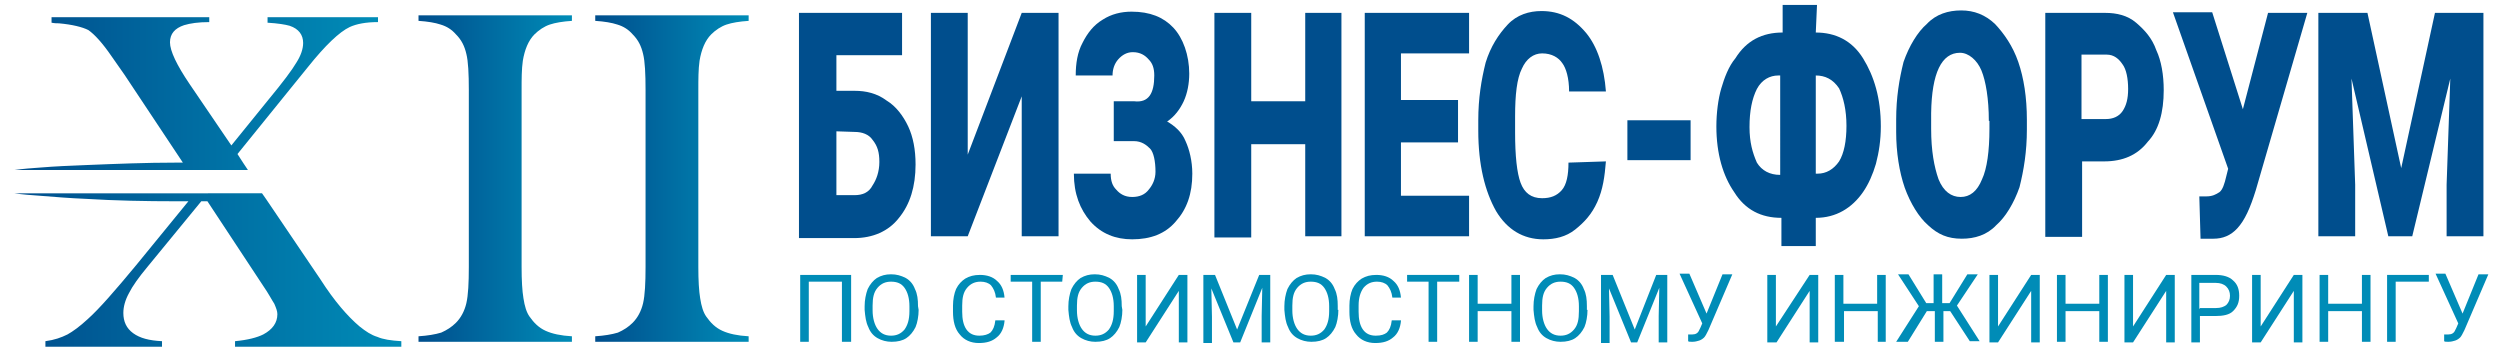 <?xml version="1.0" encoding="utf-8"?>
<!-- Generator: Adobe Illustrator 26.0.1, SVG Export Plug-In . SVG Version: 6.00 Build 0)  -->
<svg version="1.1" id="Layer_1" xmlns="http://www.w3.org/2000/svg" xmlns:xlink="http://www.w3.org/1999/xlink" x="0px" y="0px"
	 viewBox="0 0 407.4 58.5" style="enable-background:new 0 0 407.4 58.5;" xml:space="preserve">
<style type="text/css">
	.st0{fill:url(#SVGID_1_);}
	.st1{fill:url(#SVGID_00000083768487413640534470000001815459073984571531_);}
	.st2{fill:#004E8D;}
	.st3{fill:#008CB7;}
	.st4{fill:url(#SVGID_00000054250422997240386170000006524545380786331267_);}
	.st5{fill:url(#SVGID_00000132056879805984895170000018060784755228675983_);}
</style>
<g>
	<linearGradient id="SVGID_1_" gradientUnits="userSpaceOnUse" x1="2.348" y1="43.966" x2="65.256" y2="43.966">
		<stop  offset="2.770450e-07" style="stop-color:#004E8D"/>
		<stop  offset="1" style="stop-color:#008CB7"/>
	</linearGradient>
	<path class="st0" d="M61.5,54.9c-1-0.3-1.9-0.9-2.9-1.7c-1.9-1.6-4.1-4.1-6.4-7.7l-8.8-13l-0.7-1H31.7H2.3c1.4,0.2,2.8,0.3,4.2,0.4
		c2.5,0.2,4.9,0.4,7.4,0.5c4.9,0.3,9.8,0.4,14.8,0.4c0.7,0,1.3,0,2,0l-8.5,10.4c-3.4,4.1-6,7.1-7.9,8.8c-1.3,1.2-2.4,2-3.3,2.5
		c-1,0.5-2.1,0.9-3.6,1.1v0.9h19v-0.9c-2.1-0.1-3.6-0.5-4.7-1.3c-1.1-0.8-1.6-1.9-1.6-3.3c0-1,0.3-2.1,0.9-3.2
		c0.6-1.2,1.6-2.6,3.1-4.4l8.7-10.6c0.3,0,0.7,0,1,0l9.1,13.8c0.9,1.3,1.4,2.3,1.8,2.9c0.3,0.7,0.5,1.2,0.5,1.7
		c0,1.4-0.8,2.5-2.3,3.3c-1,0.5-2.5,0.9-4.6,1.1v0.9h27.1v-0.9C63.7,55.5,62.4,55.3,61.5,54.9z"/>
	
		<linearGradient id="SVGID_00000119820230339976378290000000110761681243351978_" gradientUnits="userSpaceOnUse" x1="2.368" y1="15.248" x2="61.469" y2="15.248">
		<stop  offset="2.770450e-07" style="stop-color:#004E8D"/>
		<stop  offset="1" style="stop-color:#008CB7"/>
	</linearGradient>
	<path style="fill:url(#SVGID_00000119820230339976378290000000110761681243351978_);" d="M40.4,27.7l-0.8-1.2l-0.9-1.4l8.5-10.5
		l3-3.7c2.8-3.5,5.1-5.7,6.8-6.5c1.1-0.5,2.6-0.8,4.6-0.8V2.8H43.6v0.9c1.7,0.1,2.9,0.3,3.6,0.5c1.5,0.5,2.2,1.5,2.2,2.8
		c0,1-0.4,2.1-1.1,3.2c-0.7,1.2-2.2,3.2-4.6,6.1l-6,7.4l-6.8-10c-2.1-3.1-3.2-5.4-3.2-6.8c0-1.4,0.8-2.3,2.3-2.8
		c1-0.3,2.3-0.5,4.1-0.5V2.8H8.4v0.9c0.5,0.1,0.9,0.1,1.2,0.1c2.2,0.2,3.8,0.6,4.8,1.1c1,0.7,2.3,2.1,3.8,4.3l2.1,3l9.5,14.3
		c-0.4,0-0.7,0-1.1,0c-4.9,0-9.8,0.2-14.7,0.4C11.5,27,9,27.1,6.6,27.3c-1.4,0.1-2.8,0.2-4.2,0.4h28.3H40.4z"/>
	<g>
		<g>
			<path class="st2" d="M146.9,9h-10.6v5.8h3c1.8,0,3.6,0.4,5.2,1.6c1.5,0.9,2.7,2.5,3.5,4.2c0.8,1.7,1.2,3.8,1.2,6.2
				c0,3.6-0.9,6.5-2.7,8.7c-1.7,2.2-4.3,3.3-7.3,3.3h-9V2.1H147V9C147,9,146.9,9,146.9,9z M136.3,21.4v10.4h3c1.2,0,2.3-0.4,2.9-1.6
				c0.6-0.9,1.1-2.2,1.1-3.8c0-1.6-0.3-2.6-1.1-3.6c-0.6-0.9-1.7-1.3-2.9-1.3L136.3,21.4L136.3,21.4z"/>
			<path class="st2" d="M166.5,2.1h6v36.4h-6V15.7l-8.8,22.8h-6V2.1h6v23.1L166.5,2.1z"/>
			<path class="st2" d="M188.1,12.3c0-1.2-0.3-2-0.9-2.6c-0.6-0.7-1.4-1.2-2.6-1.2c-0.9,0-1.7,0.4-2.4,1.2c-0.6,0.7-0.9,1.6-0.9,2.6
				h-6c0-2,0.3-3.8,1.1-5.3c0.8-1.6,1.8-2.9,3.3-3.8c1.4-0.9,3-1.3,4.7-1.3c3,0,5.2,0.9,6.8,2.6s2.6,4.5,2.6,7.5
				c0,1.6-0.3,3.2-0.9,4.5c-0.6,1.3-1.5,2.5-2.7,3.3c1.2,0.7,2.4,1.7,3,3.2c0.6,1.3,1.1,3.2,1.1,5.3c0,3.3-0.9,5.8-2.7,7.8
				c-1.7,2-4.1,2.9-7.1,2.9c-2.7,0-5-0.9-6.8-2.9c-1.7-2-2.7-4.5-2.7-7.8h6c0,1.2,0.3,2,0.9,2.6c0.6,0.7,1.4,1.2,2.6,1.2
				s2.1-0.4,2.7-1.2c0.6-0.7,1.1-1.7,1.1-2.9c0-1.7-0.3-3.2-0.9-3.8c-0.6-0.6-1.4-1.2-2.6-1.2h-3.3v-6.5h3.3
				C187.2,16.8,188.1,15.2,188.1,12.3z"/>
			<path class="st2" d="M218.6,38.5h-5.9v-15h-8.8v15.2h-6V2.1h6v14.4h8.8V2.1h5.9V38.5z"/>
			<path class="st2" d="M237.6,23.2h-9.3v8.7h11.1v6.6h-17V2.1h17v6.6h-11.1v7.6h9.3V23.2z"/>
			<path class="st2" d="M261.7,26.3c-0.2,2.5-0.5,4.6-1.4,6.6c-0.9,2-2.1,3.3-3.6,4.5c-1.5,1.2-3.3,1.6-5.2,1.6
				c-3.3,0-5.9-1.6-7.7-4.6c-1.8-3.2-2.9-7.5-2.9-13.1v-1.7c0-3.6,0.5-6.6,1.2-9.4c0.8-2.6,2.1-4.6,3.6-6.2c1.5-1.6,3.5-2.2,5.5-2.2
				c3,0,5.3,1.2,7.3,3.6c1.8,2.2,2.9,5.5,3.2,9.5h-6c0-2.2-0.5-3.8-1.1-4.6c-0.6-0.9-1.7-1.6-3.3-1.6c-1.4,0-2.6,0.9-3.3,2.5
				c-0.8,1.6-1.1,4.2-1.1,7.8v2.6c0,3.8,0.3,6.6,0.9,8.2c0.6,1.6,1.7,2.5,3.5,2.5c1.4,0,2.4-0.4,3.2-1.3c0.8-0.9,1.1-2.5,1.1-4.5
				L261.7,26.3L261.7,26.3z"/>
			<path class="st2" d="M275.5,26.1h-10.3v-6.5h10.3V26.1z"/>
			<path class="st2" d="M295.9,5.3c3.2,0,5.9,1.3,7.7,4.2c1.8,2.9,2.9,6.5,2.9,11.1c0,2.2-0.3,4.2-0.8,6.1c-0.5,1.7-1.2,3.3-2.1,4.6
				c-1.8,2.6-4.4,4.2-7.7,4.2v4.6h-5.6v-4.6c-3.3,0-5.9-1.3-7.7-4.2c-1.8-2.6-2.9-6.2-2.9-10.7c0-2.2,0.3-4.5,0.8-6.2
				c0.5-1.7,1.2-3.6,2.3-4.9c1.8-2.9,4.4-4.2,7.7-4.2V0.8h5.6L295.9,5.3L295.9,5.3z M289.8,12.3c-1.4,0-2.7,0.7-3.5,2.2
				c-0.8,1.6-1.2,3.6-1.2,6.2c0,2.5,0.5,4.2,1.2,5.8c0.8,1.3,2.1,2,3.8,2V12.3H289.8z M295.9,12.3v16h0.3c1.4,0,2.6-0.7,3.5-2
				c0.8-1.3,1.2-3.3,1.2-5.8c0-2.6-0.5-4.6-1.2-6.1C298.7,12.9,297.4,12.3,295.9,12.3z"/>
			<path class="st2" d="M330.3,21.1c0,3.6-0.5,6.6-1.2,9.4c-0.9,2.6-2.3,4.9-3.8,6.2c-1.5,1.6-3.5,2.2-5.6,2.2
				c-2.3,0-3.9-0.7-5.5-2.2c-1.5-1.3-2.9-3.6-3.8-6.1c-0.9-2.6-1.4-5.8-1.4-9.1v-2c0-3.6,0.5-6.6,1.2-9.4c0.9-2.6,2.3-4.9,3.8-6.2
				c1.5-1.6,3.5-2.2,5.6-2.2c2.1,0,3.9,0.7,5.5,2.2c1.5,1.6,2.9,3.6,3.8,6.2c0.9,2.6,1.4,5.8,1.4,9.4V21.1L330.3,21.1z M324.1,19.7
				c0-3.6-0.5-6.5-1.2-8.2s-2.1-2.9-3.5-2.9c-3,0-4.6,3.3-4.7,9.8V21c0,3.6,0.5,6.2,1.2,8.2c0.8,2,2.1,2.9,3.6,2.9
				c1.5,0,2.7-0.9,3.5-2.9c0.8-1.7,1.2-4.6,1.2-8.2v-1.3H324.1z"/>
			<path class="st2" d="M339.3,26.3v12.3h-6V2.1h9.8c1.8,0,3.6,0.4,5,1.6c1.4,1.2,2.6,2.5,3.3,4.5c0.8,1.7,1.2,4,1.2,6.5
				c0,3.6-0.8,6.5-2.6,8.4c-1.7,2.2-4.1,3.2-7.1,3.2L339.3,26.3L339.3,26.3L339.3,26.3z M339.3,19.4h3.9c1.1,0,2.1-0.4,2.7-1.3
				s0.9-2,0.9-3.6c0-1.7-0.3-3.2-0.9-4c-0.6-0.9-1.4-1.6-2.6-1.6h-4.1v10.5H339.3z"/>
			<path class="st2" d="M365.5,17.8L365.5,17.8l4.1-15.7h6.4L367.6,31c-0.9,2.9-1.8,4.9-3,6.2c-1.1,1.2-2.4,1.7-3.9,1.7h-1.2h-0.9
				l-0.2-6.9c0.2,0,0.5,0,1.2,0c0.9,0,1.5-0.3,2.1-0.7c0.5-0.4,0.8-1.3,1.1-2.6l0.3-1.2l-9-25.5h6.4L365.5,17.8z"/>
			<path class="st2" d="M385.8,2.1l5.5,25.3l5.5-25.3h7.9v36.4h-6v-8.4l0.6-17.3l-6.2,25.7h-3.9l-6-25.7l0.6,17.3v8.4h-6V2.1H385.8z
				"/>
		</g>
	</g>
	<g>
		<path class="st3" d="M138.6,55.7h-1.4v-9.8h-5.4v9.8h-1.4V44.8h8.3V55.7z"/>
		<path class="st3" d="M149.7,50.5c0,1-0.2,2.1-0.5,2.8c-0.4,0.8-0.9,1.4-1.5,1.8c-0.6,0.4-1.4,0.6-2.4,0.6c-0.8,0-1.6-0.2-2.3-0.6
			c-0.7-0.4-1.2-1-1.5-1.8c-0.4-0.8-0.5-1.7-0.6-2.8v-0.6c0-1,0.2-2,0.5-2.8c0.4-0.8,0.9-1.4,1.5-1.8c0.7-0.4,1.4-0.6,2.3-0.6
			c0.9,0,1.6,0.2,2.4,0.6c0.7,0.4,1.2,1,1.5,1.8c0.4,0.8,0.5,1.7,0.5,2.8L149.7,50.5L149.7,50.5z M148.2,49.9c0-1.3-0.3-2.3-0.8-3
			c-0.5-0.7-1.2-1-2.2-1c-0.9,0-1.6,0.3-2.2,1s-0.8,1.6-0.8,2.9v0.8c0,1.2,0.3,2.3,0.8,3s1.2,1.1,2.2,1.1c0.9,0,1.6-0.3,2.2-1
			c0.5-0.7,0.8-1.6,0.8-3V49.9z"/>
		<path class="st3" d="M163.7,52.3c-0.1,1.1-0.5,2.1-1.3,2.7c-0.7,0.6-1.6,0.9-2.9,0.9c-1.3,0-2.4-0.5-3.1-1.4
			c-0.8-0.9-1.1-2.2-1.1-3.7v-1c0-1,0.2-2,0.5-2.7c0.4-0.8,0.9-1.3,1.5-1.7c0.7-0.4,1.4-0.6,2.4-0.6c1.1,0,2.1,0.3,2.8,1
			c0.7,0.6,1.1,1.5,1.2,2.7h-1.4c-0.1-0.9-0.4-1.5-0.8-2c-0.4-0.4-1-0.6-1.7-0.6c-0.9,0-1.6,0.3-2.2,1s-0.8,1.6-0.8,2.9v1
			c0,1.2,0.2,2.2,0.7,2.9c0.5,0.7,1.2,1,2.1,1c0.8,0,1.4-0.2,1.8-0.5c0.4-0.4,0.7-1,0.8-2h1.5C163.7,52.2,163.7,52.3,163.7,52.3z"/>
		<path class="st3" d="M173.1,45.9h-3.5v9.8h-1.4v-9.8h-3.5v-1.1h8.5L173.1,45.9L173.1,45.9z"/>
		<path class="st3" d="M182.9,50.5c0,1-0.2,2.1-0.5,2.8c-0.4,0.8-0.9,1.4-1.5,1.8c-0.6,0.4-1.4,0.6-2.4,0.6c-0.8,0-1.6-0.2-2.3-0.6
			c-0.7-0.4-1.2-1-1.5-1.8c-0.4-0.8-0.5-1.7-0.6-2.8v-0.6c0-1,0.2-2,0.5-2.8c0.4-0.8,0.9-1.4,1.5-1.8c0.7-0.4,1.4-0.6,2.3-0.6
			c0.9,0,1.6,0.2,2.4,0.6c0.7,0.4,1.2,1,1.5,1.8c0.4,0.8,0.5,1.7,0.5,2.8L182.9,50.5L182.9,50.5z M181.5,49.9c0-1.3-0.3-2.3-0.8-3
			c-0.5-0.7-1.2-1-2.2-1c-0.9,0-1.6,0.3-2.2,1s-0.8,1.6-0.8,2.9v0.8c0,1.2,0.3,2.3,0.8,3s1.2,1.1,2.2,1.1c0.9,0,1.6-0.3,2.2-1
			c0.5-0.7,0.8-1.6,0.8-3V49.9z"/>
		<path class="st3" d="M192.1,44.8h1.4v11h-1.4v-8.4l-5.4,8.4h-1.4v-11h1.4v8.4L192.1,44.8z"/>
		<path class="st3" d="M198,44.8l3.6,8.9l3.6-8.9h1.8v11h-1.4v-4.3l0.1-4.6l-3.6,8.9H201l-3.6-8.8l0.1,4.6v4.3h-1.4V44.8H198z"/>
		<path class="st3" d="M218.1,50.5c0,1-0.2,2.1-0.5,2.8c-0.4,0.8-0.9,1.4-1.5,1.8c-0.6,0.4-1.4,0.6-2.4,0.6c-0.8,0-1.6-0.2-2.3-0.6
			c-0.7-0.4-1.2-1-1.5-1.8c-0.4-0.8-0.5-1.7-0.6-2.8v-0.6c0-1,0.2-2,0.5-2.8c0.4-0.8,0.9-1.4,1.5-1.8c0.7-0.4,1.4-0.6,2.3-0.6
			c0.9,0,1.6,0.2,2.4,0.6c0.7,0.4,1.2,1,1.5,1.8c0.4,0.8,0.5,1.7,0.5,2.8v0.6H218.1z M216.6,49.9c0-1.3-0.3-2.3-0.8-3
			c-0.5-0.7-1.2-1-2.2-1c-0.9,0-1.6,0.3-2.2,1s-0.8,1.6-0.8,2.9v0.8c0,1.2,0.3,2.3,0.8,3s1.2,1.1,2.2,1.1c0.9,0,1.6-0.3,2.2-1
			c0.5-0.7,0.8-1.6,0.8-3V49.9z"/>
		<path class="st3" d="M228.3,52.3c-0.1,1.1-0.5,2.1-1.3,2.7c-0.7,0.6-1.6,0.9-2.9,0.9c-1.3,0-2.4-0.5-3.1-1.4
			c-0.8-0.9-1.1-2.2-1.1-3.7v-1c0-1,0.2-2,0.5-2.7c0.4-0.8,0.9-1.3,1.5-1.7c0.7-0.4,1.4-0.6,2.4-0.6c1.1,0,2.1,0.3,2.8,1
			c0.7,0.6,1.1,1.5,1.2,2.7h-1.4c-0.1-0.9-0.4-1.5-0.8-2c-0.4-0.4-1-0.6-1.7-0.6c-0.9,0-1.6,0.3-2.2,1c-0.5,0.7-0.8,1.6-0.8,2.9v1
			c0,1.2,0.2,2.2,0.7,2.9c0.5,0.7,1.2,1,2.1,1s1.4-0.2,1.8-0.5c0.4-0.4,0.7-1,0.8-2h1.5L228.3,52.3L228.3,52.3z"/>
		<path class="st3" d="M237.7,45.9h-3.5v9.8h-1.4v-9.8h-3.5v-1.1h8.5v1.1H237.7z"/>
		<path class="st3" d="M247.7,55.7h-1.4v-5h-5.5v5h-1.4V44.8h1.4v4.7h5.5v-4.7h1.4V55.7z"/>
		<path class="st3" d="M258.7,50.5c0,1-0.2,2.1-0.5,2.8c-0.4,0.8-0.9,1.4-1.5,1.8c-0.6,0.4-1.4,0.6-2.4,0.6c-0.8,0-1.6-0.2-2.3-0.6
			c-0.7-0.4-1.2-1-1.5-1.8c-0.4-0.8-0.5-1.7-0.6-2.8v-0.6c0-1,0.2-2,0.5-2.8c0.4-0.8,0.9-1.4,1.5-1.8c0.7-0.4,1.4-0.6,2.3-0.6
			c0.9,0,1.6,0.2,2.4,0.6c0.7,0.4,1.2,1,1.5,1.8c0.4,0.8,0.5,1.7,0.5,2.8v0.6H258.7z M257.3,49.9c0-1.3-0.3-2.3-0.8-3s-1.2-1-2.2-1
			c-0.9,0-1.6,0.3-2.2,1s-0.8,1.6-0.8,2.9v0.8c0,1.2,0.3,2.3,0.8,3s1.2,1.1,2.2,1.1c0.9,0,1.6-0.3,2.2-1s0.8-1.6,0.8-3V49.9z"/>
		<path class="st3" d="M262.8,44.8l3.6,8.9l3.5-8.9h1.8v11h-1.4v-4.3l0.1-4.6l-3.6,8.9h-1l-3.6-8.8l0.1,4.6v4.3h-1.4V44.8H262.8z"/>
		<path class="st3" d="M278.1,51.1l2.6-6.4h1.6l-3.9,9.1c-0.3,0.6-0.5,1-0.7,1.2c-0.2,0.2-0.5,0.4-0.8,0.5s-0.7,0.2-1.1,0.2
			s-0.6,0-0.7-0.1v-1.1h0.7c0.5,0,0.9-0.2,1.1-0.7l0.2-0.4l0.3-0.7l-3.7-8.1h1.6L278.1,51.1z"/>
		<path class="st3" d="M294.9,44.8h1.4v11h-1.4v-8.4l-5.4,8.4H288v-11h1.4v8.4L294.9,44.8z"/>
		<path class="st3" d="M307.4,55.7H306v-5h-5.5v5H299V44.8h1.4v4.7h5.5v-4.7h1.4V55.7z"/>
		<path class="st3" d="M317.8,50.7h-1.1v5h-1.4v-5H314l-3.1,5H309l3.7-5.8l-3.4-5.2h1.7l2.9,4.7h1.2v-4.7h1.4v4.7h1.2l2.9-4.7h1.7
			l-3.4,5.1l3.7,5.8H321L317.8,50.7z"/>
		<path class="st3" d="M331,44.8h1.4v11H331v-8.4l-5.4,8.4h-1.4v-11h1.4v8.4L331,44.8z"/>
		<path class="st3" d="M343.5,55.7h-1.4v-5h-5.5v5h-1.4V44.8h1.4v4.7h5.5v-4.7h1.4V55.7z"/>
		<path class="st3" d="M353,44.8h1.4v11H353v-8.4l-5.4,8.4h-1.4v-11h1.4v8.4L353,44.8z"/>
		<path class="st3" d="M358.5,51.5v4.3h-1.4v-11h4c1.2,0,2.2,0.3,2.8,0.9c0.7,0.6,1,1.4,1,2.5s-0.3,1.8-1,2.5
			c-0.6,0.6-1.6,0.8-2.9,0.8C361,51.5,358.5,51.5,358.5,51.5z M358.5,50.2h2.6c0.8,0,1.3-0.2,1.7-0.5c0.4-0.4,0.6-0.9,0.6-1.5
			s-0.2-1.1-0.6-1.5c-0.4-0.4-1-0.6-1.7-0.6h-2.7v4.2H358.5z"/>
		<path class="st3" d="M373.8,44.8h1.4v11h-1.4v-8.4l-5.4,8.4H367v-11h1.4v8.4L373.8,44.8z"/>
		<path class="st3" d="M386.3,55.7h-1.4v-5h-5.5v5h-1.4V44.8h1.4v4.7h5.5v-4.7h1.4V55.7z"/>
		<path class="st3" d="M395.7,45.9h-5.3v9.8h-1.4V44.8h6.8V45.9z"/>
		<path class="st3" d="M401.3,51.1l2.6-6.4h1.6l-3.9,9.1c-0.3,0.6-0.5,1-0.7,1.2c-0.2,0.2-0.5,0.4-0.8,0.5c-0.3,0.1-0.7,0.2-1.1,0.2
			c-0.4,0-0.6,0-0.7-0.1v-1.1h0.7c0.5,0,0.9-0.2,1.1-0.7l0.2-0.4l0.3-0.7l-3.7-8.1h1.6L401.3,51.1z"/>
	</g>
	<g>
		<g>
			
				<linearGradient id="SVGID_00000011021273764995876990000002173501023141825423_" gradientUnits="userSpaceOnUse" x1="68.222" y1="29.129" x2="93.197" y2="29.129">
				<stop  offset="2.770450e-07" style="stop-color:#004E8D"/>
				<stop  offset="1" style="stop-color:#008CB7"/>
			</linearGradient>
			<path style="fill:url(#SVGID_00000011021273764995876990000002173501023141825423_);" d="M93.2,2.5v0.9c-1.5,0.1-2.7,0.3-3.6,0.6
				c-0.9,0.3-1.8,0.9-2.5,1.6c-1,1-1.6,2.5-1.9,4.3c-0.2,1.4-0.2,3-0.2,4.8v28.8c0,2.2,0.1,3.9,0.3,5.1c0.2,1.3,0.5,2.3,1,3
				c0.7,1,1.5,1.8,2.6,2.3c1.1,0.5,2.5,0.8,4.3,0.9v0.9h-25v-0.9c1.5-0.1,2.7-0.3,3.7-0.6c0.9-0.4,1.7-0.9,2.4-1.6
				c0.8-0.8,1.4-1.9,1.7-3.2c0.3-1.3,0.4-3.3,0.4-5.9V14.7c0-2.7-0.1-4.7-0.4-5.9c-0.3-1.3-0.8-2.3-1.7-3.2
				c-0.7-0.8-1.5-1.3-2.5-1.6c-0.9-0.3-2.1-0.5-3.6-0.6V2.5H93.2z"/>
			
				<linearGradient id="SVGID_00000058580338732289741240000007079459407874215305_" gradientUnits="userSpaceOnUse" x1="97.027" y1="29.129" x2="122.001" y2="29.129">
				<stop  offset="2.770450e-07" style="stop-color:#004E8D"/>
				<stop  offset="1" style="stop-color:#008CB7"/>
			</linearGradient>
			<path style="fill:url(#SVGID_00000058580338732289741240000007079459407874215305_);" d="M122,2.5v0.9c-1.5,0.1-2.7,0.3-3.6,0.6
				c-0.9,0.3-1.8,0.9-2.5,1.6c-1,1-1.6,2.5-1.9,4.3c-0.2,1.4-0.2,3-0.2,4.8v28.8c0,2.2,0.1,3.9,0.3,5.1c0.2,1.3,0.5,2.3,1,3
				c0.7,1,1.5,1.8,2.6,2.3c1.1,0.5,2.5,0.8,4.3,0.9v0.9H97v-0.9c1.5-0.1,2.7-0.3,3.7-0.6c0.9-0.4,1.7-0.9,2.4-1.6
				c0.8-0.8,1.4-1.9,1.7-3.2c0.3-1.3,0.4-3.3,0.4-5.9V14.7c0-2.7-0.1-4.7-0.4-5.9c-0.3-1.3-0.8-2.3-1.7-3.2
				c-0.7-0.8-1.5-1.3-2.5-1.6c-0.9-0.3-2.1-0.5-3.6-0.6V2.5H122z"/>
		</g>
	</g>
</g>
</svg>
